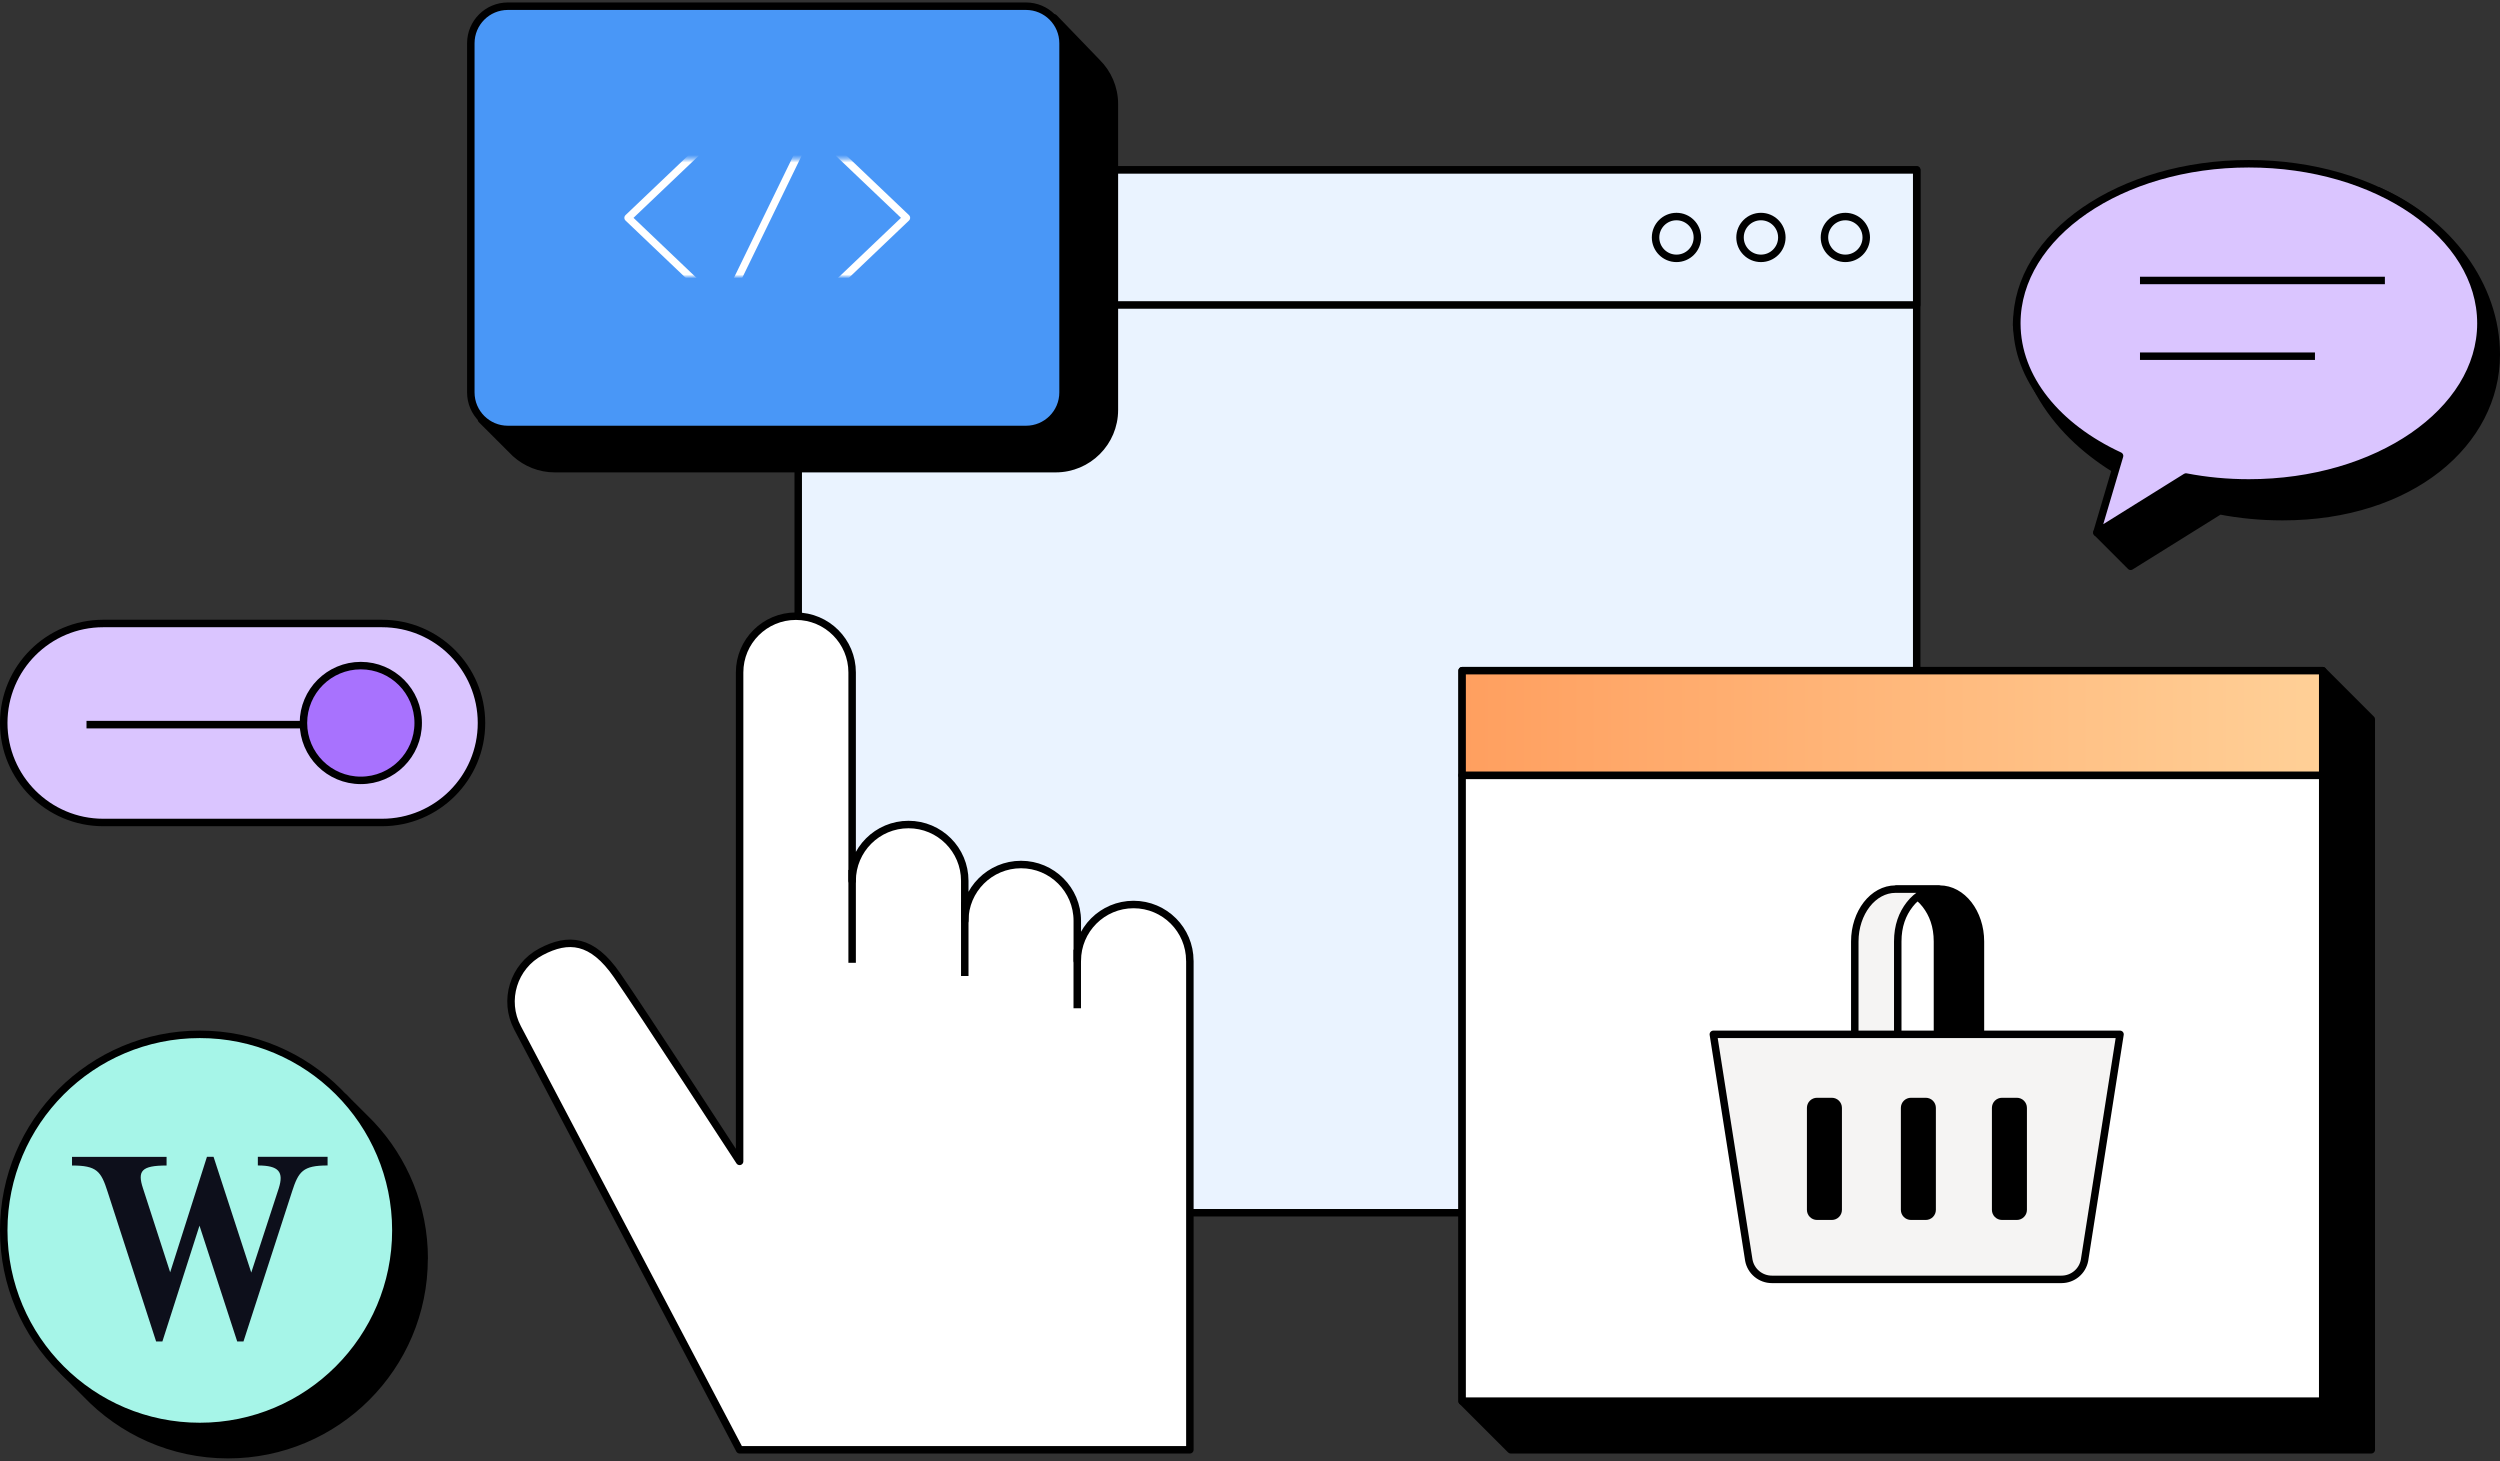 <svg width="669" height="391" viewBox="0 0 669 391" fill="none" xmlns="http://www.w3.org/2000/svg">
<rect x="0" y="0" width="669" height="391" fill="#333333" stroke="none"/>
<path d="M512.909 45.474H213.605V324.531H512.909V45.474Z" fill="#EAF3FF" stroke="black" stroke-width="2" stroke-linejoin="round"/>
<path d="M512.909 45.474H213.605V81.61H512.909V45.474Z" fill="#EAF3FF" stroke="black" stroke-width="2" stroke-linejoin="round"/>
<path d="M318.409 257.126V387.96H197.918L138.5 275.063C134.608 267.708 137.417 258.59 144.773 254.698C152.117 250.818 158.449 251.33 165.127 260.971C171.804 270.612 197.918 310.783 197.918 310.783V179.949C197.918 171.629 204.655 164.893 212.975 164.893C221.295 164.893 228.032 171.629 228.032 179.949V235.701C228.044 227.381 234.793 220.645 243.113 220.645C251.433 220.645 258.169 227.381 258.169 235.701V246.402C258.169 238.082 264.918 231.345 273.226 231.345C281.534 231.345 288.283 238.082 288.283 246.402V257.102C288.283 248.794 295.02 242.045 303.34 242.045C311.66 242.045 318.397 248.794 318.397 257.102L318.409 257.126Z" fill="white" stroke="black" stroke-width="2" stroke-linejoin="round"/>
<path d="M228.031 257.65V232.797" stroke="black" stroke-width="2" stroke-linejoin="round"/>
<path d="M258.17 261.173V241.438" stroke="black" stroke-width="2" stroke-linejoin="round"/>
<path d="M288.271 269.814V254.138" stroke="black" stroke-width="2" stroke-linejoin="round"/>
<path d="M634.554 387.96H404.273L391.264 374.963V179.474H621.556L634.554 192.471V387.96Z" fill="black" stroke="black" stroke-width="2" stroke-linejoin="round"/>
<path d="M621.556 207.469H391.264V374.951H621.556V207.469Z" fill="white" stroke="black" stroke-width="2" stroke-linejoin="round"/>
<path d="M621.556 179.474H391.264V207.469H621.556V179.474Z" fill="url(#paint0_linear_1298_3177)" stroke="black" stroke-width="2" stroke-linejoin="round"/>
<path d="M507.553 237.928C510.564 237.928 513.29 239.499 515.266 242.034C517.241 244.569 518.467 247.771 518.467 251.961V302.083H529.965V251.961C529.965 248.081 528.739 244.581 526.764 242.034C524.788 239.499 522.062 237.928 519.051 237.928H507.553Z" fill="black" stroke="black" stroke-width="2" stroke-linejoin="round"/>
<path d="M518.752 237.928C515.741 237.928 513.015 239.499 511.04 242.034C509.064 244.569 507.838 247.771 507.838 251.961V302.083H496.34V251.961C496.34 248.081 497.566 244.581 499.542 242.034C501.517 239.499 504.243 237.928 507.255 237.928H518.752Z" fill="#F5F4F3" stroke="black" stroke-width="2" stroke-linejoin="round"/>
<path d="M551.664 342.361H474.154C471.143 342.361 468.548 340.219 467.989 337.255L458.49 276.79H567.316L557.818 337.255C557.258 340.219 554.675 342.361 551.652 342.361H551.664Z" fill="#F5F4F3" stroke="black" stroke-width="2" stroke-linejoin="round"/>
<path d="M490.199 294.763H486.235C485.295 294.763 484.533 295.525 484.533 296.465V323.758C484.533 324.698 485.295 325.46 486.235 325.46H490.199C491.139 325.46 491.901 324.698 491.901 323.758V296.465C491.901 295.525 491.139 294.763 490.199 294.763Z" fill="black"/>
<path d="M490.199 294.763H486.235C485.295 294.763 484.533 295.525 484.533 296.465V323.758C484.533 324.698 485.295 325.46 486.235 325.46H490.199C491.139 325.46 491.901 324.698 491.901 323.758V296.465C491.901 295.525 491.139 294.763 490.199 294.763Z" stroke="black" stroke-width="2" stroke-linejoin="round"/>
<path d="M539.703 294.763H535.739C534.799 294.763 534.037 295.525 534.037 296.465V323.758C534.037 324.698 534.799 325.46 535.739 325.46H539.703C540.643 325.46 541.405 324.698 541.405 323.758V296.465C541.405 295.525 540.643 294.763 539.703 294.763Z" fill="black"/>
<path d="M539.703 294.763H535.739C534.799 294.763 534.037 295.525 534.037 296.465V323.758C534.037 324.698 534.799 325.46 535.739 325.46H539.703C540.643 325.46 541.405 324.698 541.405 323.758V296.465C541.405 295.525 540.643 294.763 539.703 294.763Z" stroke="black" stroke-width="2" stroke-linejoin="round"/>
<path d="M515.338 294.763H511.374C510.434 294.763 509.672 295.525 509.672 296.465V323.758C509.672 324.698 510.434 325.46 511.374 325.46H515.338C516.278 325.46 517.04 324.698 517.04 323.758V296.465C517.04 295.525 516.278 294.763 515.338 294.763Z" fill="black"/>
<path d="M515.338 294.763H511.374C510.434 294.763 509.672 295.525 509.672 296.465V323.758C509.672 324.698 510.434 325.46 511.374 325.46H515.338C516.278 325.46 517.04 324.698 517.04 323.758V296.465C517.04 295.525 516.278 294.763 515.338 294.763Z" stroke="black" stroke-width="2" stroke-linejoin="round"/>
<path d="M636.399 51.056C636.399 51.056 535.607 64.828 539.749 88.038C543.891 111.248 559.639 123.341 576.219 131.006L561.138 142.516L570.16 151.538L594.001 136.672C599.358 137.707 604.999 138.255 610.832 138.255C645.123 138.255 668 118.485 668 94.906C668 76.349 655.169 59.293 636.411 51.068L636.399 51.056Z" fill="black" stroke="black" stroke-width="2" stroke-linejoin="round"/>
<path d="M601.797 43.819C567.506 43.819 539.701 62.935 539.701 86.526C539.701 101.297 550.616 114.319 567.196 121.996L561.126 142.516L584.967 127.65C590.323 128.685 595.965 129.233 601.797 129.233C636.089 129.233 663.893 110.117 663.893 86.526C663.893 62.935 636.089 43.819 601.797 43.819Z" fill="#DAC5FF" stroke="black" stroke-width="2" stroke-linejoin="round"/>
<path d="M572.66 75.052H638.196" stroke="black" stroke-width="2" stroke-linejoin="round"/>
<path d="M572.66 95.322H619.485" stroke="black" stroke-width="2" stroke-linejoin="round"/>
<path d="M293.556 16.705L282.058 4.779L132.776 109.712L128.848 112.272L137.084 120.496C137.287 120.71 137.489 120.913 137.703 121.115L137.953 121.365H137.965C140.75 123.865 144.428 125.412 148.475 125.412H282.499C291.176 125.412 298.21 118.378 298.21 109.701V27.858C298.21 23.49 296.425 19.538 293.544 16.693L293.556 16.705Z" fill="black" stroke="black" stroke-width="2" stroke-linejoin="round"/>
<path d="M274.559 1.66H135.905C130.429 1.66 125.99 6.099 125.99 11.575V105.011C125.99 110.487 130.429 114.926 135.905 114.926H274.559C280.035 114.926 284.474 110.487 284.474 105.011V11.575C284.474 6.099 280.035 1.66 274.559 1.66Z" fill="#4997F7" stroke="black" stroke-width="2" stroke-linejoin="round"/>
<mask id="mask0_1298_3177" style="mask-type:luminance" maskUnits="userSpaceOnUse" x="165" y="42" width="81" height="32">
<path d="M245.159 42.605H165.482V73.992H245.159V42.605Z" fill="white"/>
</mask>
<g mask="url(#mask0_1298_3177)">
<path d="M186.325 40.915L168.078 58.293L186.325 75.683" stroke="white" stroke-width="2" stroke-linejoin="round"/>
<path d="M224.307 40.915L242.553 58.293L224.307 75.683" stroke="white" stroke-width="2" stroke-linejoin="round"/>
<path d="M196.859 75.683L213.773 40.915" stroke="white" stroke-width="2" stroke-linejoin="round"/>
</g>
<path d="M493.817 69.136C496.907 69.136 499.411 66.632 499.411 63.542C499.411 60.452 496.907 57.948 493.817 57.948C490.727 57.948 488.223 60.452 488.223 63.542C488.223 66.632 490.727 69.136 493.817 69.136Z" fill="#EAF3FF" stroke="black" stroke-width="2" stroke-linejoin="round"/>
<path d="M471.227 69.136C474.317 69.136 476.821 66.632 476.821 63.542C476.821 60.452 474.317 57.948 471.227 57.948C468.137 57.948 465.633 60.452 465.633 63.542C465.633 66.632 468.137 69.136 471.227 69.136Z" fill="#EAF3FF" stroke="black" stroke-width="2" stroke-linejoin="round"/>
<path d="M448.624 69.136C451.713 69.136 454.218 66.632 454.218 63.542C454.218 60.452 451.713 57.948 448.624 57.948C445.534 57.948 443.029 60.452 443.029 63.542C443.029 66.632 445.534 69.136 448.624 69.136Z" fill="#EAF3FF" stroke="black" stroke-width="2" stroke-linejoin="round"/>
<path d="M113.491 336.803C113.491 365.786 89.995 389.27 61.012 389.27C46.039 389.27 32.517 382.985 22.96 372.927L16.973 366.952L17.627 366.321L91.483 294.084L91.983 293.596L99.006 300.619L99.398 301.023C108.147 310.391 113.515 322.972 113.515 336.815L113.491 336.803Z" fill="black" stroke="black" stroke-width="2" stroke-linejoin="round"/>
<path d="M53.467 381.723C82.444 381.723 105.934 358.233 105.934 329.256C105.934 300.28 82.444 276.79 53.467 276.79C24.49 276.79 1 300.28 1 329.256C1 358.233 24.49 381.723 53.467 381.723Z" fill="#A6F5E8" stroke="black" stroke-width="2" stroke-linejoin="round"/>
<path d="M78.128 318.937L65.154 358.977H63.476L53.383 327.983L43.456 358.977H41.777L28.803 318.937C27.042 313.414 25.923 311.891 19.27 311.891V309.57H44.575V311.891C37.849 311.891 36.731 313.331 38.254 317.973L45.539 340.469L55.382 309.558H57.144L67.237 340.54L74.605 317.961C75.962 313.64 74.688 311.879 68.999 311.879V309.558H87.662V311.879C81.02 311.879 79.89 313.474 78.128 318.925V318.937Z" fill="#0D0F1B"/>
<path d="M27.626 166.845C12.915 166.845 1 178.771 1 193.471C1 208.171 12.926 220.097 27.626 220.097H102.22C116.932 220.097 128.846 208.171 128.846 193.471C128.846 178.771 116.92 166.845 102.22 166.845H27.626Z" fill="#DAC5FF" stroke="black" stroke-width="2" stroke-linejoin="round"/>
<path d="M96.554 208.826C105.034 208.826 111.908 201.951 111.908 193.471C111.908 184.991 105.034 178.117 96.554 178.117C88.074 178.117 81.199 184.991 81.199 193.471C81.199 201.951 88.074 208.826 96.554 208.826Z" fill="#A872FE" stroke="black" stroke-width="2" stroke-linejoin="round"/>
<path d="M23.15 193.912H81.2" stroke="black" stroke-width="2" stroke-linejoin="round"/>
<defs>
<linearGradient id="paint0_linear_1298_3177" x1="391.264" y1="193.471" x2="621.556" y2="193.471" gradientUnits="userSpaceOnUse">
<stop stop-color="#FF9F5F"/>
<stop offset="1" stop-color="#FFD097"/>
</linearGradient>
</defs>
</svg>
